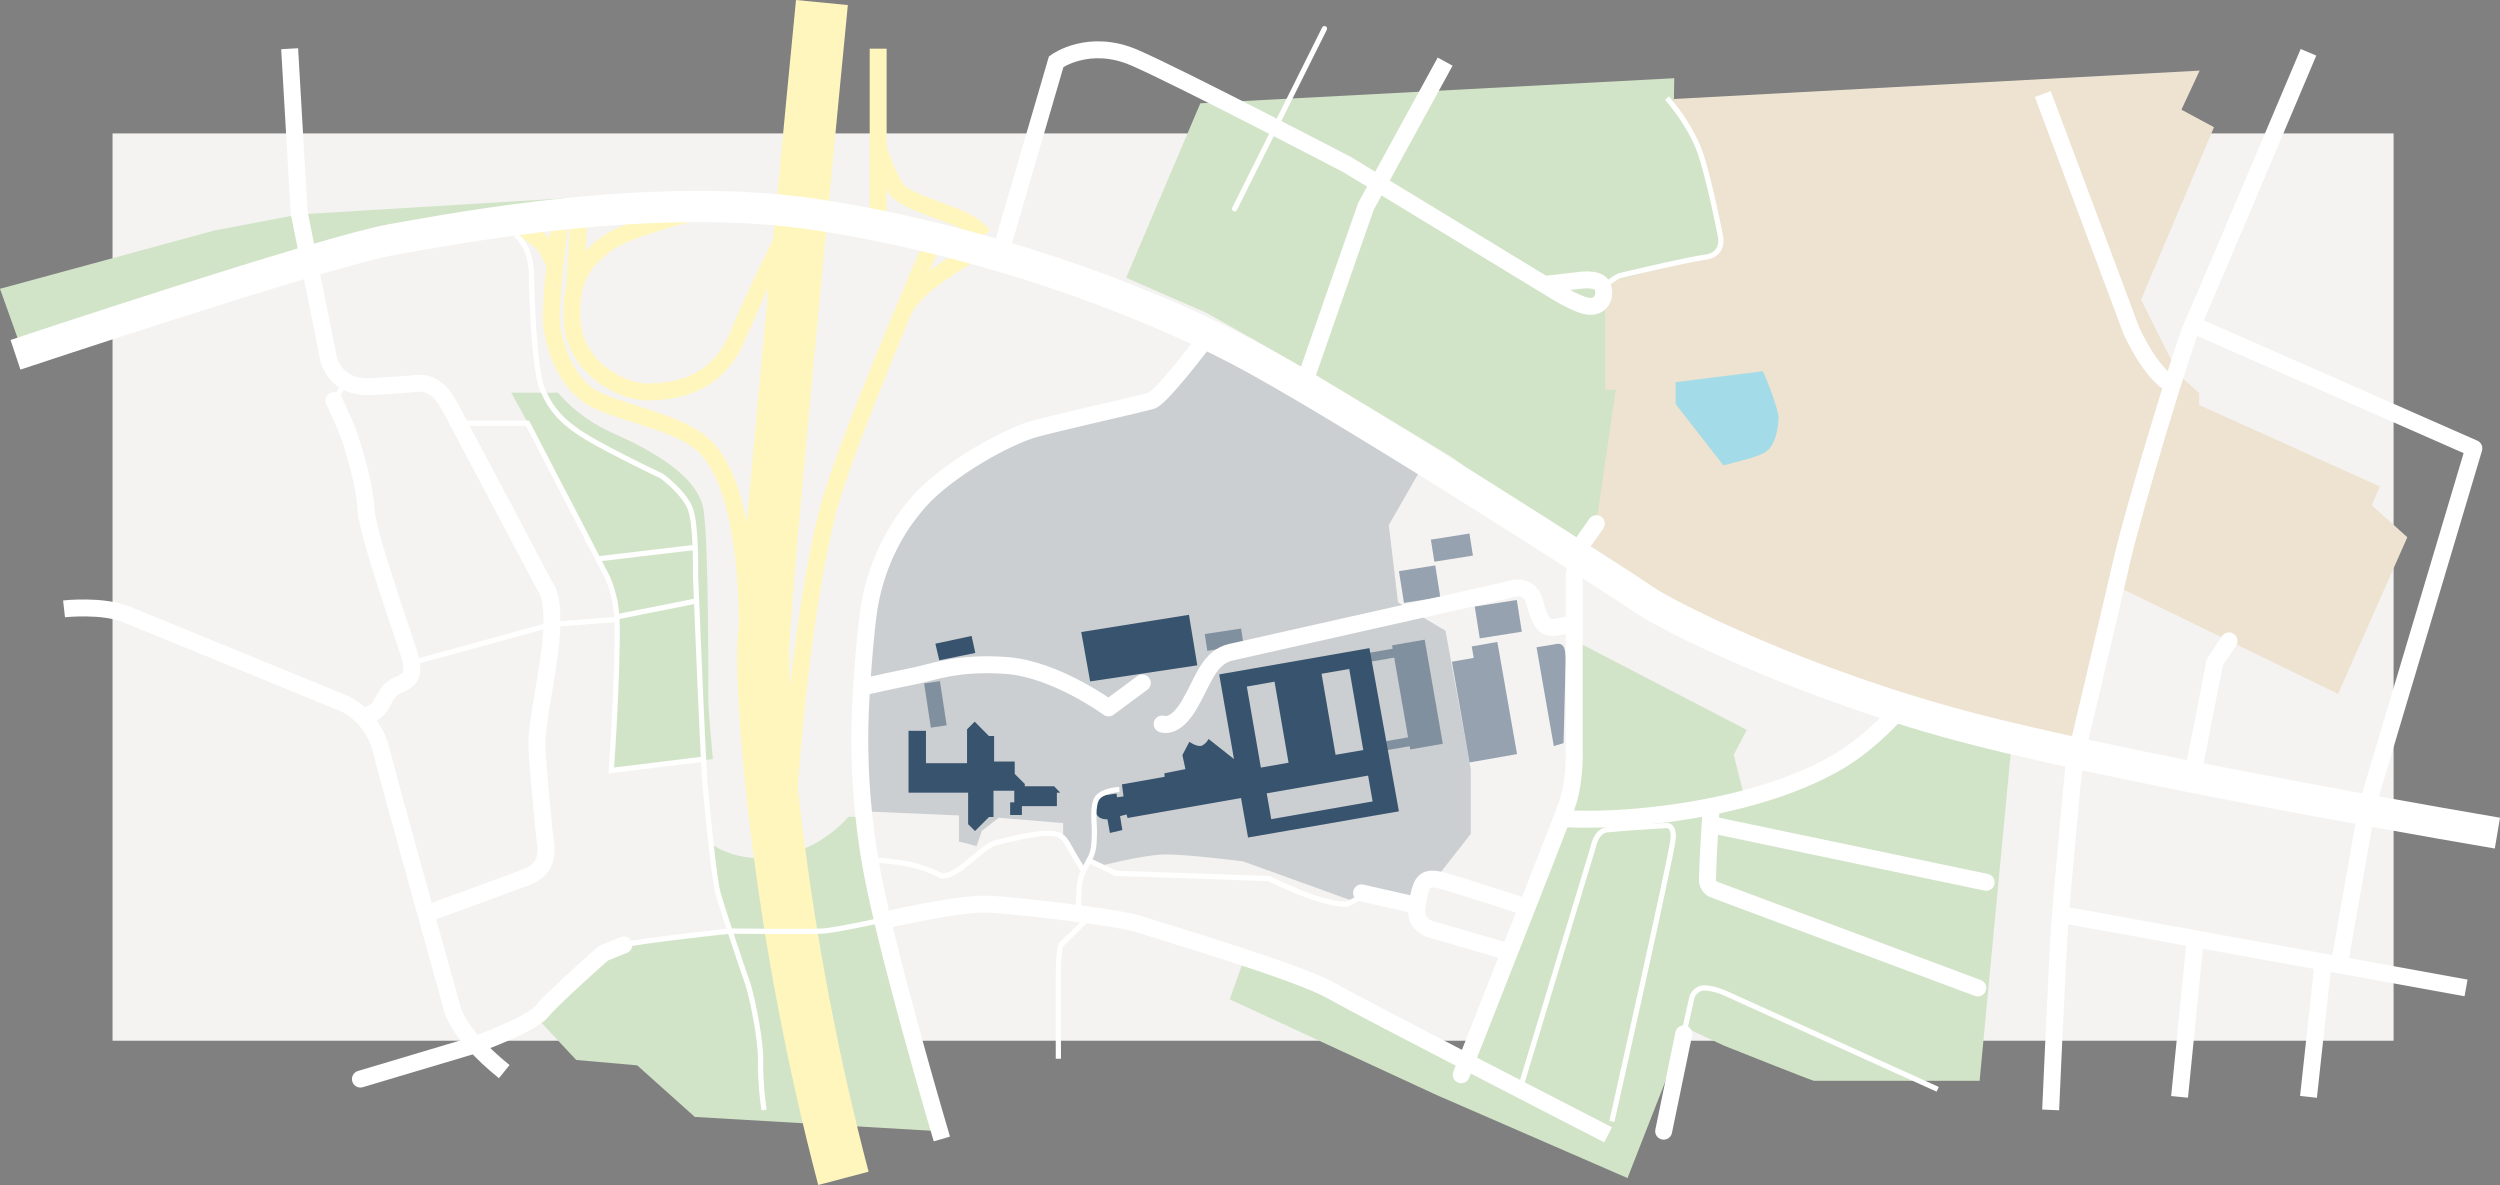 <svg xmlns="http://www.w3.org/2000/svg" viewBox="0 0 1919.85 910"><rect x="0" y="0" width="1919.85" height="910" fill="#808080" stroke="none"/><defs><style>.cls-1{fill:#f4f3f1;}.cls-2{fill:#ede3d0;}.cls-3{fill:#d2e4c8;}.cls-4{fill:#a3dbe8;}.cls-5{fill:#cbcfd1;}.cls-6,.cls-7{fill:#38536e;}.cls-7{opacity:0.5;}.cls-10,.cls-11,.cls-12,.cls-13,.cls-14,.cls-15,.cls-16,.cls-8,.cls-9{fill:none;}.cls-8,.cls-9{stroke:#fff6be;}.cls-10,.cls-11,.cls-12,.cls-15,.cls-16,.cls-8,.cls-9{stroke-miterlimit:10;}.cls-8{stroke-width:40px;}.cls-11,.cls-12,.cls-13,.cls-14,.cls-9{stroke-width:13px;}.cls-10,.cls-11,.cls-12,.cls-13,.cls-14,.cls-15,.cls-16{stroke:#fff;}.cls-10,.cls-15{stroke-width:4px;}.cls-12,.cls-13,.cls-15{stroke-linecap:round;}.cls-13,.cls-14{stroke-linejoin:round;}.cls-16{stroke-width:24px;}</style></defs><title>LP_GZ Altona_ohne Details</title><g id="Background"><rect id="Hintergrund" class="cls-1" x="86.43" y="102.46" width="1751.7" height="696.75"/></g><g id="Landscape"><path class="cls-2" d="M1602.78-48.24l-14,30,25,13.47-56,132.47,28,56s-47,145.94-56,186.92-22,109-22,109-120-33-147.94-41-116-40-162.93-69-71-47-71-47l-8-98,4-246.9Z" transform="translate(86.43 102.46)"/><path class="cls-3" d="M835.35-23.12l-57,134,62,27,81,46,106,64,98,69,14-17,15-103h-8v-82l72-19,13-4s4.93-1.07,3.27-14-21-77.84-21-77.84L1199-20.89l.28-21.51Z" transform="translate(86.43 102.46)"/><polygon class="cls-3" points="0 221.77 164.65 177 229.53 164.66 432.73 152.31 432.73 171.86 325.19 187.04 238.23 206.94 18.01 272.19 0 221.77"/><path class="cls-3" d="M306.17,199.07h36s13.89,18.52,41.68,30.87,65.86,32.42,70,59.17,3.6,134.81,3.6,144.58,3.6,46.82,3.6,46.82l-77.44,7.72s3.86-62.26,3.86-81.3-.51-45.09-3.86-58.56-34.73-71.61-34.73-71.61Z" transform="translate(86.43 102.46)"/><path class="cls-3" d="M461,546.38s20.58,15.44,53.51,8.23S565,524.77,565,524.77h11.83s16.46,91.07,19,105.48,39.11,136,39.11,136L447.15,755.28,402.9,715.66l-46.82-4.12-29.33-31.39s44.65-51.42,57-55,90.67-11.87,90.67-11.87-8.65-26.6-9.67-35.35S461,546.38,461,546.38Z" transform="translate(86.43 102.46)"/><path class="cls-3" d="M869.45,632.44,857.93,665l159.25,73.62,146.23,63.6L1208.49,687l29,13.52s67.61,27,69.11,27h127.2l24.54-258.41-88.64-24.54s-9,19-48.08,39.56-67.61,29-67.61,29l-9-36.06,10-19-132.21-68.61-2,108.67s-5.78,11.32-13,38.56c-4.24,16-67.11,179.29-67.11,179.29L932,658Z" transform="translate(86.43 102.46)"/><path class="cls-2" d="M1587.62,186.11c.85.57,14.79,13.37,14.79,13.37v9.1l138.8,62.57-6.26,14.39,27.3,24.58-53.19,120.31L1540.4,348.38Z" transform="translate(86.43 102.46)"/><path class="cls-4" d="M985.94,268.43l-36.33-29.15L873,200.55s-4-6-18,0-16.37,10.78-18.76,13.18-6,12-2.4,16,5.59,10.78,5.59,10.78S828.24,260,826.24,266s-7.19,25.15-9.58,27.95-6.79,6.79-6.79,6.79H771.95L728,342.69a18.09,18.09,0,0,0,5.19,21.56c11.18,9.58,14.77,10.78,27.55,7.59s20-8,25.55-16.37,24-37.53,32.34-43.92,17.17-6.53,21.56-6.46,14-5.92,21.16-22.29,12-28.35,10.38-33.54-4.79-6.39-4.79-6.39v-8l5.59-3.19s10.38,2.4,16.77,11.58,8,24.75,18,28.75,45.12,9.18,45.12,9.18L967.18,298Z" transform="translate(86.43 102.46)"/><path class="cls-4" d="M1200.34,191l67.07-8.38s12.78,29.14,12,37.53-2.4,15.17-5.59,20-8,6.79-16,9.18-20.76,5.59-20.76,5.59l-36.73-47.11Z" transform="translate(86.43 102.46)"/></g><g id="Campus"><path class="cls-5" d="M835.33,163.61l82.38,36.48,87.68,56.49-25.3,44.13,7.06,59.43,36.48,21.77,19.42,106.51v49.43l-25.3,32.36s-11.18,2.94-12.95,7.65-3.53,14.71-3.53,14.71l-45.9-6.47-4.12,2.94-83-30s-45.9-5.89-61.79-5.3-48.25,8.83-48.25,8.83l-7.06-2.94-4.71,5.89L730,540.22V529.63l-49.43-4.12-12.95,10-4.12,11.77L650,543.76v-20l-68.26-2.94s-7.06-53-3.53-95.92,9.42-83.56,20-102.39,47.08-63.55,65.32-72.38,58.26-24.13,93-31.19,53.73-16.41,63.2-32.21S835.33,163.61,835.33,163.61Z" transform="translate(86.43 102.46)"/><polygon class="cls-6" points="830.33 485.35 913.05 472.13 919.45 510.93 837.16 523.29 830.33 485.35"/><polygon class="cls-6" points="718.31 494.32 746.12 488.36 748.98 501.41 721.3 507.06 718.31 494.32"/><polygon class="cls-6" points="697.7 561.23 697.7 608.74 743.46 608.74 743.46 632.92 748.74 638.2 759.53 627.41 762.94 627.41 762.94 607.23 778.89 607.23 778.89 616.14 775.73 616.14 775.73 625.88 784.76 625.88 784.76 619.08 811.63 619.08 811.63 608.74 814.21 608.74 809.52 603.83 786.99 603.83 786.99 602.07 779.25 594.32 779.25 584.82 763.41 584.82 763.41 565.22 759.42 565.22 748.51 554.2 742.64 560.06 742.64 586.11 711.08 586.11 711.08 561.23 697.7 561.23"/><path class="cls-6" d="M965.21,395.26,849.84,415.44l11.34,65L841.65,465a11.91,11.91,0,0,1-4.59,4.88c-3.39,2.08-10.12-2.68-10.12-2.68l-5.36,10.19,2.32,10.78-16.14,3.22.18,2.68-32.81,5.82,1.23,9.24-5,.69-.33-2.87L763.67,508s-10,1-9.39,10.07c.63,9.74,9.71,8.6,9.71,8.6l1.92,10.53,9.57-2.23-1.76-10.69,4.95-1.28.8,2.71,87.12-15.32L872,540.7l115.85-20.1Zm-15.5,16,10.77,62.25-21.27,3.68-10.77-62.25Zm-78.65,13.52L892.33,421l10.77,62.25L881.83,487Zm15.27,82,77.86-13.62L967.67,513l-77.86,13.62Z" transform="translate(86.43 102.46)"/><rect class="cls-7" x="839.58" y="382.24" width="28.23" height="13.03" transform="translate(37.75 234.97) rotate(-8.63)"/><rect class="cls-7" x="625.74" y="421.32" width="12.28" height="34.35" transform="translate(27.8 202.21) rotate(-8.63)"/><rect class="cls-7" x="989.62" y="333.87" width="28.23" height="24.69" transform="translate(44.64 263.66) rotate(-9)"/><rect class="cls-7" x="1047.81" y="360.7" width="32.69" height="24.69" transform="translate(41.18 273.49) rotate(-9)"/><polygon class="cls-7" points="1151.42 501.76 1151.41 501.76 1149.87 492.96 1130.19 496.42 1131.73 505.21 1114.97 508.15 1128.53 585.49 1164.98 579.1 1151.42 501.76"/><polygon class="cls-7" points="1107.99 571.19 1094.07 491.21 1069.02 495.58 1069.47 498.18 1051.53 501.3 1052.72 508.12 1070.66 505 1081.32 566.22 1064.01 569.23 1065.2 576.06 1082.51 573.04 1082.95 575.55 1107.99 571.19"/><rect class="cls-7" x="1013.54" y="309.54" width="29.99" height="17.16" transform="translate(49.33 267.23) rotate(-9)"/><path class="cls-7" d="M1093.52,394.62l15-2.49s4.49-1.41,6.25,3,1,15.22,1,15.22l-1.49,57.9-7.48,2.2Z" transform="translate(86.43 102.46)"/></g><g id="Streets"><path class="cls-8" d="M544.76-100.51s-43.5,445.41-45,494.94,12,220.52,61.5,408" transform="translate(86.43 102.46)"/><path class="cls-9" d="M343.52,69.8s-8.77,65.36-6.11,79.66,10.17,44.23,35.28,55.75,62,16.85,81.18,34.29c35,31.78,33.44,133.91,33.44,133.91" transform="translate(86.43 102.46)"/><path class="cls-9" d="M315.18,73.19s13.24,7.95,16.95,13.24,7.66,14.86,7.66,14.86" transform="translate(86.43 102.46)"/><path class="cls-9" d="M442.29,61.54s-48.73,12.18-63,23.31-28.07,22.78-26.48,58.26,36.58,56,59.34,55.44,52.42-6.18,67.78-42.73,33.37-72,33.37-72" transform="translate(86.43 102.46)"/><line class="cls-9" x1="444.5" y1="171.37" x2="441.06" y2="221.26"/><line class="cls-9" x1="674.38" y1="171.37" x2="674.38" y2="37.39"/><path class="cls-9" d="M668.46,78.21s-4.77-7.14-18.54-13-40.78-13.65-47.14-21.39S588,11.75,588,11.75" transform="translate(86.43 102.46)"/><path class="cls-9" d="M628.21,87.24s-66.82,153.88-79.45,204.7C527,379.33,519.09,511.28,519.09,511.28" transform="translate(86.43 102.46)"/><path class="cls-9" d="M657.34,93.86s-41.79,22.74-50,42.57" transform="translate(86.43 102.46)"/><path class="cls-10" d="M583.35,557.88s22,1,35,5,17.5,7,17.5,7,4.89,2.7,17.6-7.27,18-16.15,25.26-18,30.07-7.39,39.18-7.22,12.37,2.23,16.15,9.28,12,20.28,12,20.28" transform="translate(86.43 102.46)"/><path class="cls-10" d="M773.14,503.84s-11.94.51-16.58,6S754.15,531,754,536s.17,13.23-2.58,19.07-8.25,13.4-8.94,22.85-1,21.82-1,21.82l7,3.61-20.1,19.76s-2.06,4-2.06,23.71v63.75" transform="translate(86.43 102.46)"/><path class="cls-10" d="M749.72,558.31l20.74,9.9,117.55,4s21.33,10.33,33.67,14.33,23.68,6.67,27.84,4.67a98.87,98.87,0,0,0,9.65-5.67" transform="translate(86.43 102.46)"/><path class="cls-10" d="M589,604.54s-33.33,7.33-43.67,8-71,0-71,0-68.67,7.33-81.67,10.67" transform="translate(86.43 102.46)"/><path class="cls-10" d="M309.35,78.21s12,6.67,12.33,30.33,2.67,74.33,8.33,87.67,13.33,25.33,37.33,39,54,27.67,54,27.67,18.56,13.33,22.78,26.67,3.55,49,3.55,49,5.67,141.67,7.33,161,7,72.33,9.67,82.67,19.33,60,22.67,69.33,10.67,43.67,10.33,61.67a238.63,238.63,0,0,0,2.67,36.67" transform="translate(86.43 102.46)"/><line class="cls-10" x1="256.44" y1="307.66" x2="264.78" y2="294.33"/><path class="cls-10" d="M271,222.54h47.67l59.15,114.11s8.51,13.73,9.51,36.56c.73,16.7-.67,50.67-1.67,71.33S383,489.21,383,489.21l70.86-8.69" transform="translate(86.43 102.46)"/><line class="cls-10" x1="459.12" y1="429.18" x2="533.87" y2="420.33"/><line class="cls-10" x1="534.94" y1="461.48" x2="473.67" y2="473.65"/><polyline class="cls-10" points="317.44 508.67 423.77 479.48 473.77 475.67"/><path class="cls-10" d="M1080.35,735.54,1137,548.21s2.09-12.4,10.4-13.41,44.84-3.27,44.84-3.27,7.81-2,6,11.59c-2.1,16.18-46.84,215.64-46.84,215.64" transform="translate(86.43 102.46)"/><path class="cls-10" d="M1206.62,691.49l6.3-28.47s2.73-6.8,9.32-6.8c7.3,0,15.62,3.78,15.62,3.78l163.75,74.06" transform="translate(86.43 102.46)"/><path class="cls-11" d="M136-65.06,143.28,60.8l21.83,108.13s1.91,27.5,34.74,25.47,34.45-2.53,34.45-2.53,13.78-2.74,24.32,17.12,73.77,139.38,73.77,139.38,6.08,5.27,4.86,32.85S325.5,451,325.9,469.61s6.48,75,6.48,75,4.46,18.82-12.56,25.62-80.25,29.5-80.25,29.5" transform="translate(86.43 102.46)"/><path class="cls-12" d="M193.77,447.72s8.92-2.84,11.75-7.7,5.27-12.16,12.56-15.81,15.81-4.86,9.73-24.32-32.42-93.22-33.23-111.46-8.11-40.93-11.35-51.88S170,205.21,170,205.21" transform="translate(86.43 102.46)"/><path class="cls-11" d="M-37.25,365.11S-7.66,361.79,11,369.5,178.35,438,178.35,438s21.5,9.32,28,35.67,53.91,196.17,53.91,196.17,2,19.46,40.53,50.66" transform="translate(86.43 102.46)"/><path class="cls-12" d="M190.35,726.21l88.26-26.35s43.08-15.65,51.08-25.65S377,629.54,377,629.54l15.67-6.33" transform="translate(86.43 102.46)"/><path class="cls-11" d="M838.5,159.24s-33.06,43.68-40.65,46-65.58,15.29-88.34,21.25-72.22,33.45-94.1,60.62A165.19,165.19,0,0,0,581,364.4c-3.21,20.85-5.92,62-6.46,73.42a553.44,553.44,0,0,0,8.8,129.53c12.34,66.12,53.53,204.86,53.53,204.86" transform="translate(86.43 102.46)"/><path class="cls-13" d="M790.78,422l-25.94,19.17s-40.64-29.9-78.61-32.61-57.08,5.43-70.83,8.13-37.05,7.9-37.05,7.9" transform="translate(86.43 102.46)"/><path class="cls-13" d="M806.05,453.54s9.55,4.34,20.72-14.63,15-36.7,32.3-40.57,212.45-47.77,212.45-47.77,16.26-6.95,20.59,9.26,7.5,20.76,16.49,19.3,10.52-2,10.52-2" transform="translate(86.43 102.46)"/><path class="cls-13" d="M1139.46,299.68l-12.86,18.19-4.14,21.31V473.42s1.08,24.55-6,43.52-80.75,205.94-80.75,205.94" transform="translate(86.43 102.46)"/><path class="cls-14" d="M591.38,604.54S648.8,591,672.1,591.89s103.2,10.72,116.36,15.31,122,36.56,147.54,51.19S1148.48,769,1148.48,769" transform="translate(86.43 102.46)"/><path class="cls-14" d="M1070.25,628l-54.39-15.81s-15.43-2.63-14.3-15.43,3.39-19.29,5.65-21.69,5.65-3.53,14.68-1.08,62.67,19.76,62.67,19.76" transform="translate(86.43 102.46)"/><line class="cls-13" x1="1045.6" y1="685.68" x2="1086.29" y2="694.9"/><path class="cls-14" d="M1113,526.1s40.68,3.45,100-6.55,96.16-27,116-39.43c22.42-14.09,40.41-34.51,40.41-34.51" transform="translate(86.43 102.46)"/><line class="cls-13" x1="1525.28" y1="677.55" x2="1316.78" y2="633.87"/><path class="cls-13" d="M1432.35,656.22l-202-75.34a8.06,8.06,0,0,1-5.52-8.26c.38-19.5,2.91-55.78,2.91-55.78" transform="translate(86.43 102.46)"/><line class="cls-13" x1="1277.59" y1="868.68" x2="1293.04" y2="793.94"/><path class="cls-14" d="M1686.35-62.3s-82,194.18-89,209.18-45,140.7-54,179.85-37,157.57-37,157.57-9,94.23-11,122.91-7,142.68-7,142.68" transform="translate(86.43 102.46)"/><line class="cls-14" x1="1582.34" y1="702.16" x2="1893.78" y2="758.68"/><line class="cls-14" x1="1673.78" y1="842.33" x2="1685.85" y2="720.95"/><line class="cls-14" x1="1772.78" y1="842.33" x2="1784.06" y2="738.77"/><polyline class="cls-14" points="1683.78 249.33 1899.78 344.33 1817.78 619.29 1796.78 738.77"/><path class="cls-14" d="M1482.35-30.22l68,181.74s14.85,33.5,31.42,41.43" transform="translate(86.43 102.46)"/><polyline class="cls-13" points="1683.78 595.63 1700.78 508.67 1711.78 492.17"/><polyline class="cls-11" points="1001.17 295.4 1030.12 212.33 1049.01 158.33 1109.78 47.33"/><path class="cls-11" d="M682.23,90.29,724.67-55.12s25-18.31,60.24-3S948,23.88,948,23.88l156.16,95s20.86,13.44,29.89,13.9,12.48-7,10.52-14.37-14.58-6-18-5.56-27.18,3.13-27.18,3.13" transform="translate(86.43 102.46)"/><path class="cls-10" d="M1193.68-27.12S1213-5.79,1220.35,18.21s14.48,61,14.48,61S1238,92.88,1223.45,95c-17,2.48-66.19,14.29-66.19,14.29a41.09,41.09,0,0,0-8.46,5.54" transform="translate(86.43 102.46)"/><line class="cls-15" x1="948.11" y1="160.33" x2="1017.11" y2="22"/><path class="cls-16" d="M-74.54,170S164.94,90.11,215.24,81.37s201.2-38,325.86-18.92,244.59,62.72,322.47,103.18S1163.3,349,1177.51,359s120.39,64.92,254.84,99.24,399.07,79.09,399.07,79.09" transform="translate(86.43 102.46)"/></g></svg>